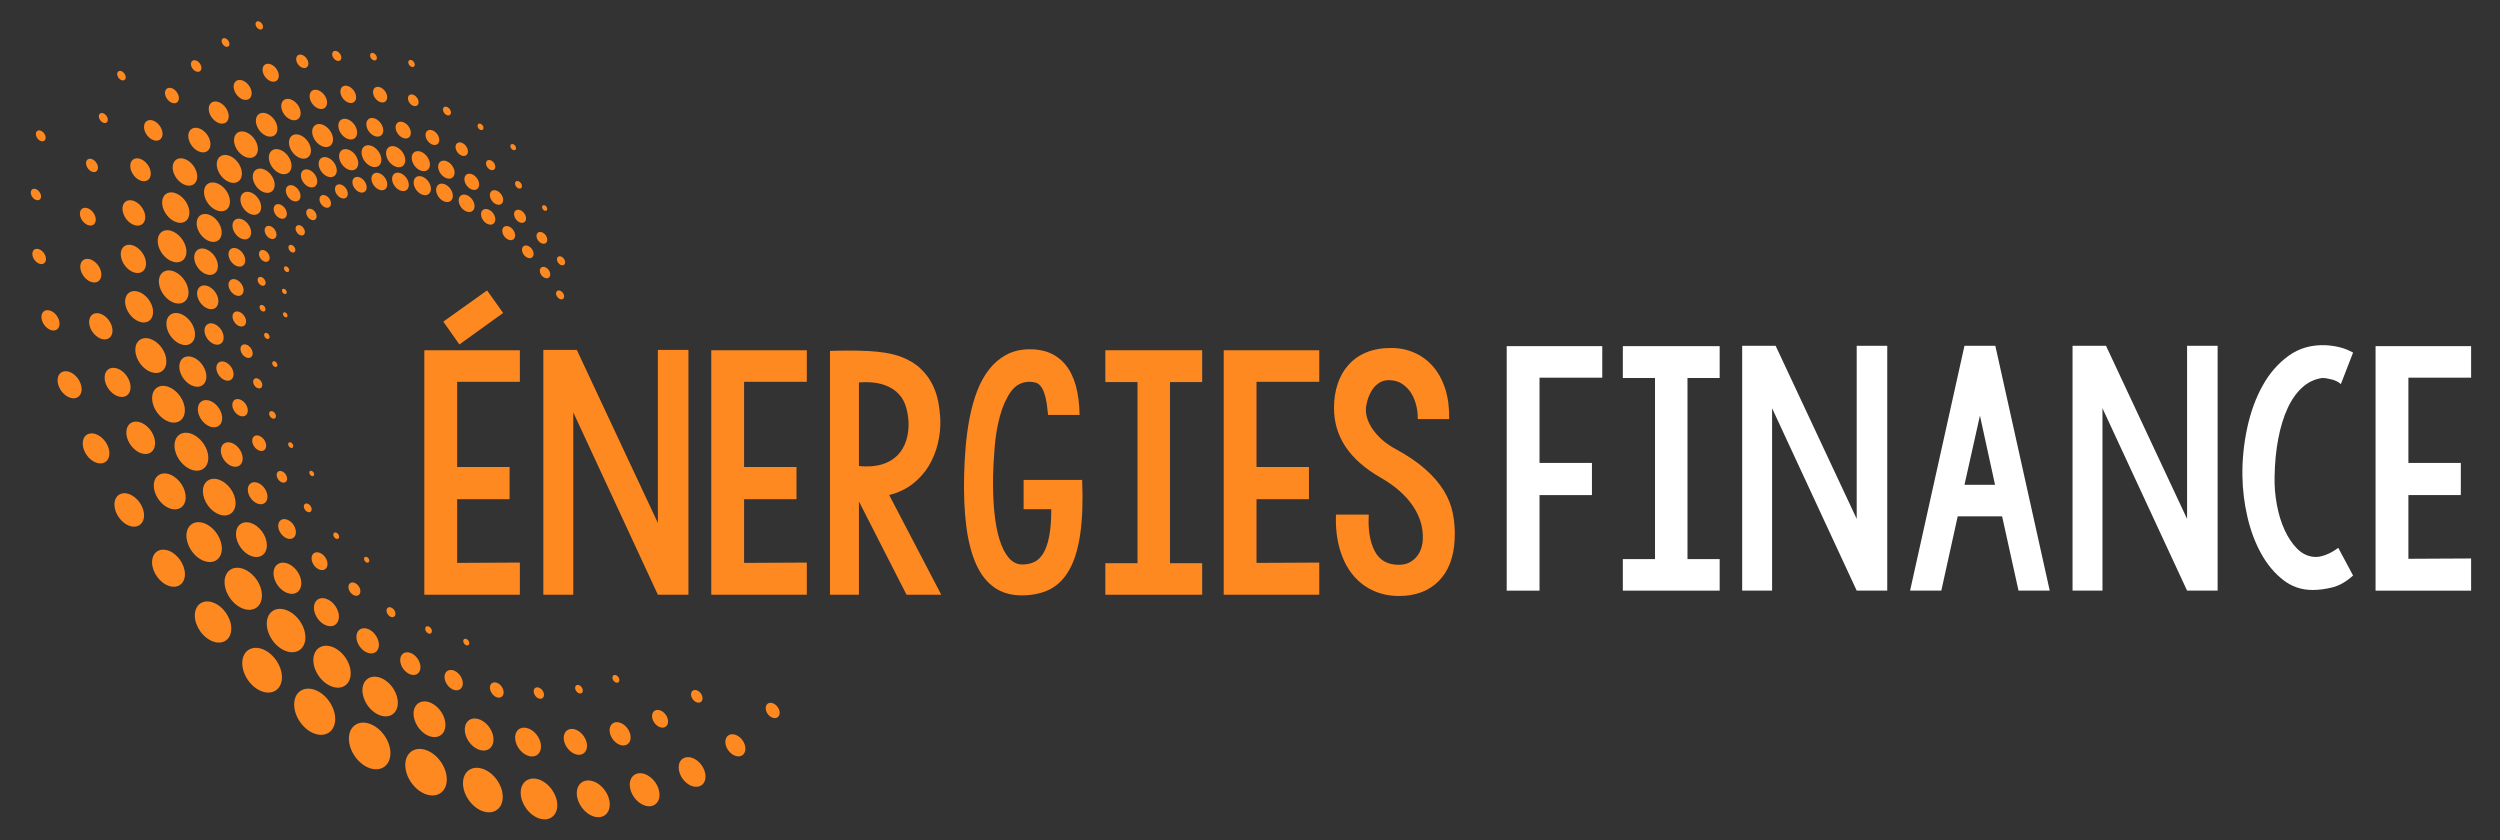 <?xml version="1.0" encoding="utf-8"?>
<!-- Generator: Adobe Illustrator 16.0.0, SVG Export Plug-In . SVG Version: 6.00 Build 0)  -->
<!DOCTYPE svg PUBLIC "-//W3C//DTD SVG 1.1 Tiny//EN" "http://www.w3.org/Graphics/SVG/1.1/DTD/svg11-tiny.dtd">
<svg version="1.1" baseProfile="tiny" id="Calque_1"
	 xmlns="http://www.w3.org/2000/svg" xmlns:xlink="http://www.w3.org/1999/xlink" x="0px" y="0px" width="238px" height="80px"
	 viewBox="0 0 238 80" xml:space="preserve">
<rect x="0" y="0" width="238" height="80" fill="#333333" stroke="none"/>
<path fill-rule="evenodd" fill="#FF8921" d="M29.616,69.693c1.061,0.574,2.074,0.178,2.265-0.893c0.19-1.065-0.52-2.401-1.581-2.979
	c-1.064-0.574-2.079-0.177-2.266,0.894C27.846,67.785,28.555,69.119,29.616,69.693 M24.626,65.68
	c1.027,0.557,2.005,0.167,2.186-0.867c0.18-1.034-0.506-2.323-1.536-2.885c-1.031-0.557-2.009-0.169-2.186,0.867
	C22.913,63.83,23.599,65.122,24.626,65.68z M19.991,60.938c0.945,0.514,1.841,0.158,2.002-0.792
	c0.164-0.953-0.473-2.142-1.419-2.654c-0.944-0.514-1.842-0.156-2.002,0.797C18.411,59.24,19.046,60.426,19.991,60.938z
	 M15.781,55.646c0.853,0.464,1.658,0.144,1.803-0.713c0.143-0.859-0.431-1.93-1.283-2.395c-0.853-0.46-1.659-0.141-1.802,0.723
	C14.357,54.117,14.929,55.187,15.781,55.646z M12.074,49.948c0.768,0.417,1.493,0.126,1.622-0.647
	c0.127-0.769-0.392-1.737-1.161-2.154c-0.77-0.417-1.495-0.129-1.622,0.647C10.788,48.568,11.308,49.531,12.074,49.948z
	 M8.939,43.947c0.693,0.378,1.344,0.117,1.458-0.58c0.117-0.694-0.354-1.563-1.048-1.938c-0.692-0.377-1.345-0.118-1.458,0.578
	C7.777,42.704,8.248,43.572,8.939,43.947z M6.446,37.765c0.623,0.337,1.211,0.104,1.313-0.523c0.102-0.627-0.325-1.41-0.95-1.75
	c-0.625-0.338-1.214-0.105-1.313,0.522C5.396,36.642,5.821,37.425,6.446,37.765z M4.673,31.347c0.466,0.255,0.908,0.08,0.985-0.392
	c0.076-0.47-0.246-1.059-0.716-1.313c-0.472-0.256-0.913-0.081-0.987,0.39C3.882,30.504,4.202,31.092,4.673,31.347z M3.625,25.054
	c0.353,0.192,0.688,0.06,0.743-0.292c0.055-0.353-0.186-0.795-0.54-0.986c-0.354-0.193-0.684-0.06-0.74,0.291
	C3.03,24.422,3.275,24.863,3.625,25.054z M3.344,18.997c0.268,0.144,0.516,0.046,0.558-0.219c0.042-0.264-0.142-0.596-0.407-0.741
	c-0.265-0.144-0.515-0.045-0.556,0.22C2.898,18.521,3.08,18.853,3.344,18.997z M3.81,13.391c0.252,0.138,0.492,0.043,0.53-0.208
	c0.04-0.253-0.134-0.568-0.388-0.705C3.7,12.339,3.46,12.435,3.421,12.684C3.385,12.937,3.557,13.253,3.81,13.391z M40.201,75.461
	c-1.073-0.584-1.781-1.928-1.587-3.006c0.199-1.074,1.227-1.474,2.302-0.89c1.075,0.585,1.783,1.929,1.586,3.003
	C42.304,75.644,41.274,76.043,40.201,75.461z M45.62,77.076c-1.024-0.561-1.704-1.846-1.512-2.874c0.19-1.03,1.179-1.411,2.209-0.85
	c1.03,0.559,1.706,1.845,1.51,2.872C47.639,77.254,46.645,77.634,45.62,77.076z M50.987,77.766
	c-0.943-0.512-1.564-1.691-1.388-2.634c0.181-0.943,1.091-1.291,2.037-0.779c0.945,0.516,1.566,1.696,1.388,2.638
	C52.844,77.932,51.931,78.279,50.987,77.766z M56.184,77.582c-0.854-0.463-1.411-1.524-1.247-2.372
	c0.161-0.847,0.984-1.16,1.838-0.697c0.853,0.464,1.411,1.524,1.246,2.376C57.856,77.732,57.033,78.046,56.184,77.582z M61.1,76.563
	c-0.768-0.417-1.271-1.372-1.122-2.137c0.149-0.758,0.892-1.041,1.66-0.621c0.77,0.419,1.272,1.372,1.122,2.132
	C62.609,76.701,61.865,76.979,61.1,76.563z M65.644,74.732c-0.693-0.377-1.144-1.236-1.011-1.921c0.136-0.684,0.808-0.933,1.5-0.559
	c0.694,0.377,1.146,1.236,1.009,1.922C67.008,74.857,66.333,75.107,65.644,74.732z M73.623,68.349
	c0.363,0.086,0.63-0.163,0.597-0.558c-0.036-0.392-0.358-0.78-0.725-0.867c-0.365-0.088-0.632,0.164-0.597,0.559
	C72.931,67.873,73.255,68.263,73.623,68.349z M69.961,71.939c0.529,0.206,0.977-0.07,1.001-0.616
	c0.027-0.548-0.381-1.155-0.908-1.358c-0.527-0.205-0.975,0.072-1,0.618C69.027,71.129,69.435,71.736,69.961,71.939z M40.11,16.791
	c-0.45-0.115-0.777,0.191-0.727,0.68c0.049,0.487,0.455,0.975,0.908,1.089c0.45,0.112,0.777-0.194,0.73-0.682
	C40.972,17.389,40.563,16.902,40.11,16.791z M42.229,17.505c-0.438-0.111-0.752,0.185-0.707,0.658
	c0.048,0.472,0.44,0.943,0.877,1.051c0.44,0.109,0.757-0.185,0.707-0.658C43.062,18.084,42.668,17.613,42.229,17.505z
	 M44.342,18.544c-0.415-0.104-0.716,0.173-0.672,0.622c0.047,0.448,0.417,0.895,0.832,0.998c0.417,0.102,0.715-0.174,0.672-0.622
	C45.128,19.093,44.756,18.645,44.342,18.544z M46.403,19.913c-0.373-0.093-0.645,0.157-0.604,0.56
	c0.039,0.401,0.374,0.804,0.748,0.896c0.372,0.093,0.643-0.157,0.603-0.559C47.114,20.407,46.777,20.004,46.403,19.913z
	 M48.365,21.536c-0.335-0.083-0.582,0.142-0.546,0.503c0.036,0.363,0.339,0.723,0.675,0.809c0.336,0.083,0.578-0.143,0.545-0.503
	C49.003,21.982,48.703,21.62,48.365,21.536z M50.19,23.383c-0.306-0.076-0.526,0.126-0.492,0.455
	c0.031,0.325,0.301,0.649,0.603,0.725c0.303,0.077,0.522-0.127,0.494-0.455C50.762,23.786,50.491,23.459,50.19,23.383z
	 M51.837,25.417c-0.272-0.066-0.471,0.115-0.443,0.407c0.029,0.292,0.27,0.586,0.544,0.655c0.274,0.065,0.471-0.114,0.443-0.408
	C52.354,25.778,52.11,25.485,51.837,25.417z M53.281,27.663c-0.209-0.052-0.363,0.089-0.341,0.317
	c0.019,0.228,0.209,0.453,0.422,0.508c0.211,0.053,0.364-0.09,0.342-0.317C53.685,27.943,53.494,27.717,53.281,27.663z
	 M38.036,16.458c0.437,0.11,0.831,0.582,0.878,1.054c0.05,0.473-0.267,0.767-0.703,0.659c-0.44-0.11-0.833-0.582-0.88-1.054
	C37.281,16.642,37.597,16.348,38.036,16.458z M36.033,16.469c0.415,0.103,0.787,0.552,0.833,0.999
	c0.045,0.449-0.254,0.728-0.668,0.624c-0.415-0.104-0.786-0.549-0.833-0.998C35.32,16.646,35.619,16.366,36.033,16.469z
	 M34.154,16.857c0.373,0.092,0.707,0.494,0.749,0.899c0.042,0.402-0.228,0.655-0.601,0.562c-0.374-0.094-0.707-0.495-0.749-0.899
	C33.512,17.016,33.779,16.765,34.154,16.857z M32.432,17.564c0.333,0.084,0.635,0.446,0.675,0.809
	c0.036,0.363-0.206,0.592-0.539,0.506c-0.336-0.083-0.639-0.443-0.675-0.808C31.856,17.709,32.096,17.482,32.432,17.564z
	 M30.902,18.581c0.301,0.074,0.572,0.399,0.605,0.726c0.036,0.329-0.184,0.532-0.484,0.458c-0.299-0.076-0.571-0.401-0.605-0.727
	C30.383,18.71,30.602,18.504,30.902,18.581z M29.594,19.882c0.269,0.065,0.514,0.359,0.544,0.652
	c0.033,0.295-0.166,0.479-0.436,0.412c-0.268-0.068-0.514-0.36-0.544-0.655C29.129,19.998,29.322,19.813,29.594,19.882z
	 M28.535,21.443c0.243,0.062,0.461,0.327,0.487,0.59c0.03,0.265-0.146,0.432-0.388,0.371c-0.243-0.06-0.464-0.322-0.492-0.587
	C28.116,21.55,28.289,21.384,28.535,21.443z M27.75,23.315c0.183,0.045,0.35,0.242,0.368,0.441c0.022,0.199-0.109,0.322-0.293,0.278
	c-0.183-0.045-0.346-0.243-0.366-0.441C27.438,23.395,27.57,23.271,27.75,23.315z M27.253,25.357
	c0.135,0.036,0.258,0.184,0.275,0.332c0.015,0.149-0.083,0.241-0.22,0.209c-0.139-0.036-0.26-0.182-0.275-0.331
	C27.017,25.417,27.115,25.323,27.253,25.357z M26.952,27.494c-0.109,0.028-0.143,0.162-0.079,0.3
	c0.064,0.137,0.206,0.226,0.315,0.199c0.11-0.028,0.143-0.165,0.08-0.3C27.203,27.554,27.062,27.465,26.952,27.494z M27.048,29.734
	c-0.106,0.025-0.14,0.154-0.08,0.285c0.063,0.13,0.196,0.216,0.299,0.188c0.105-0.028,0.135-0.154,0.075-0.286
	C27.281,29.79,27.147,29.708,27.048,29.734z M35.002,13.826c-0.481,0.032-0.712,0.522-0.51,1.097
	c0.197,0.576,0.748,1.016,1.231,0.986c0.483-0.031,0.712-0.522,0.514-1.097C36.039,14.235,35.484,13.795,35.002,13.826z
	 M37.319,13.909c-0.466,0.029-0.691,0.504-0.499,1.063c0.193,0.554,0.728,0.983,1.196,0.953c0.467-0.03,0.689-0.505,0.499-1.062
	C38.322,14.307,37.787,13.88,37.319,13.909z M39.733,14.388c-0.445,0.028-0.655,0.478-0.473,1.005
	c0.181,0.527,0.686,0.933,1.132,0.902c0.443-0.025,0.657-0.477,0.474-1.002C40.683,14.765,40.177,14.361,39.733,14.388z
	 M42.2,15.291c-0.401,0.024-0.593,0.428-0.429,0.902c0.163,0.474,0.619,0.837,1.02,0.814c0.397-0.026,0.592-0.43,0.427-0.904
	C43.056,15.628,42.598,15.266,42.2,15.291z M44.647,16.537c-0.358,0.022-0.531,0.387-0.385,0.813
	c0.147,0.426,0.558,0.754,0.916,0.731c0.361-0.022,0.533-0.386,0.386-0.813C45.42,16.843,45.006,16.514,44.647,16.537z
	 M47.029,18.107c-0.323,0.019-0.479,0.347-0.348,0.73c0.133,0.383,0.501,0.677,0.825,0.657c0.322-0.019,0.48-0.345,0.35-0.73
	C47.722,18.382,47.352,18.087,47.029,18.107z M49.295,19.966c-0.292,0.019-0.433,0.312-0.315,0.656
	c0.119,0.347,0.45,0.611,0.744,0.592c0.29-0.017,0.431-0.31,0.314-0.656C49.918,20.213,49.586,19.948,49.295,19.966z M51.398,22.083
	c-0.263,0.015-0.392,0.279-0.286,0.591c0.108,0.309,0.407,0.548,0.669,0.531c0.262-0.015,0.388-0.279,0.284-0.589
	C51.959,22.305,51.66,22.065,51.398,22.083z M32.845,14.195c0.468-0.031,1.001,0.397,1.192,0.954
	c0.193,0.556-0.029,1.031-0.496,1.061c-0.465,0.03-1.001-0.397-1.192-0.953C32.157,14.7,32.378,14.224,32.845,14.195z
	 M30.866,14.954c0.441-0.03,0.948,0.376,1.13,0.903c0.183,0.528-0.026,0.979-0.47,1.006c-0.441,0.03-0.947-0.375-1.127-0.902
	C30.216,15.435,30.424,14.983,30.866,14.954z M29.127,16.124c0.397-0.026,0.851,0.338,1.016,0.813
	c0.165,0.476-0.023,0.88-0.422,0.907c-0.397,0.026-0.852-0.337-1.015-0.813C28.541,16.557,28.73,16.151,29.127,16.124z
	 M27.641,17.627c0.357-0.024,0.766,0.305,0.915,0.732c0.147,0.428-0.022,0.792-0.379,0.816c-0.356,0.024-0.765-0.302-0.912-0.731
	C27.115,18.019,27.284,17.651,27.641,17.627z M26.44,19.433c0.318-0.022,0.686,0.274,0.821,0.656c0.13,0.386-0.02,0.715-0.343,0.736
	c-0.318,0.022-0.688-0.273-0.818-0.657C25.967,19.782,26.118,19.455,26.44,19.433z M25.539,21.502
	c0.291-0.019,0.618,0.245,0.739,0.59c0.121,0.346-0.017,0.642-0.305,0.663c-0.288,0.02-0.62-0.246-0.736-0.59
	C25.116,21.817,25.254,21.521,25.539,21.502z M24.968,23.799c0.258-0.018,0.556,0.219,0.664,0.53
	c0.109,0.311-0.015,0.578-0.275,0.597c-0.258,0.019-0.554-0.22-0.664-0.531C24.587,24.084,24.709,23.815,24.968,23.799z
	 M24.761,26.362c0.195-0.016,0.418,0.164,0.497,0.396c0.081,0.233-0.012,0.434-0.206,0.448c-0.193,0.013-0.416-0.166-0.499-0.399
	C24.474,26.574,24.568,26.375,24.761,26.362z M24.886,29.027c0.146-0.012,0.312,0.123,0.372,0.296
	c0.06,0.177-0.01,0.326-0.156,0.336c-0.143,0.01-0.311-0.122-0.371-0.298C24.67,29.188,24.74,29.037,24.886,29.027z M53.277,25.161
	c0.203,0.148,0.427,0.121,0.501-0.065c0.075-0.187-0.032-0.456-0.233-0.603c-0.204-0.149-0.428-0.12-0.502,0.065
	C52.969,24.742,53.074,25.012,53.277,25.161z M26.045,34.854c0.122,0.111,0.272,0.115,0.338,0.013
	c0.063-0.108,0.015-0.284-0.108-0.394c-0.121-0.113-0.271-0.117-0.334-0.012C25.875,34.566,25.923,34.742,26.045,34.854z
	 M25.282,32.182c0.127,0.118,0.287,0.124,0.354,0.012c0.068-0.11,0.018-0.296-0.112-0.415c-0.128-0.117-0.287-0.123-0.353-0.014
	C25.103,31.878,25.154,32.063,25.282,32.182z M25.828,14.374c-0.374,0.351-0.293,1.091,0.173,1.653
	c0.467,0.56,1.146,0.729,1.519,0.376c0.371-0.35,0.294-1.089-0.174-1.649C26.878,14.193,26.198,14.024,25.828,14.374z
	 M27.737,12.965c-0.362,0.338-0.287,1.056,0.166,1.6c0.452,0.541,1.111,0.705,1.472,0.366c0.36-0.339,0.287-1.055-0.167-1.598
	C28.754,12.791,28.094,12.626,27.737,12.965z M29.933,11.973c-0.342,0.322-0.27,1,0.158,1.512c0.429,0.515,1.055,0.671,1.397,0.351
	c0.343-0.324,0.272-1-0.158-1.515C30.902,11.808,30.274,11.651,29.933,11.973z M32.404,11.454c-0.308,0.289-0.245,0.898,0.14,1.362
	c0.388,0.462,0.951,0.604,1.259,0.315c0.31-0.29,0.248-0.899-0.141-1.363C33.276,11.306,32.713,11.165,32.404,11.454z
	 M35.051,11.364c-0.278,0.26-0.222,0.809,0.125,1.225c0.347,0.417,0.855,0.543,1.133,0.284c0.281-0.26,0.225-0.808-0.125-1.225
	C35.836,11.232,35.33,11.104,35.051,11.364z M37.819,11.706c-0.25,0.234-0.2,0.729,0.111,1.101c0.314,0.376,0.771,0.492,1.021,0.258
	c0.252-0.234,0.202-0.727-0.11-1.102C38.527,11.588,38.069,11.474,37.819,11.706z M40.654,12.472c-0.226,0.21-0.182,0.654,0.1,0.991
	c0.28,0.339,0.693,0.441,0.92,0.233c0.227-0.21,0.181-0.655-0.101-0.992C41.293,12.367,40.882,12.263,40.654,12.472z M43.498,13.652
	c-0.203,0.189-0.164,0.587,0.089,0.891c0.255,0.304,0.625,0.397,0.83,0.208c0.203-0.189,0.165-0.588-0.088-0.891
	C44.076,13.557,43.704,13.464,43.498,13.652z M46.364,15.303c-0.15,0.142-0.12,0.439,0.068,0.669
	c0.19,0.227,0.465,0.297,0.622,0.154c0.153-0.141,0.124-0.44-0.067-0.668C46.797,15.233,46.521,15.162,46.364,15.303z
	 M49.102,17.286c-0.114,0.106-0.091,0.329,0.05,0.501c0.141,0.17,0.35,0.224,0.466,0.117c0.117-0.106,0.095-0.33-0.049-0.501
	C49.427,17.231,49.218,17.181,49.102,17.286z M51.66,19.57c-0.084,0.079-0.072,0.247,0.037,0.375
	c0.105,0.128,0.262,0.167,0.348,0.088c0.086-0.08,0.071-0.248-0.036-0.375C51.904,19.531,51.746,19.491,51.66,19.57z M24.287,16.222
	c0.358-0.34,1.017-0.175,1.47,0.367c0.452,0.544,0.524,1.259,0.164,1.599c-0.36,0.34-1.015,0.175-1.466-0.366
	C24.004,17.28,23.929,16.563,24.287,16.222z M23.103,18.426c0.339-0.323,0.962-0.168,1.388,0.346
	c0.426,0.515,0.499,1.193,0.157,1.514c-0.339,0.323-0.96,0.168-1.388-0.344C22.832,19.427,22.763,18.749,23.103,18.426z
	 M22.324,20.968c0.305-0.292,0.866-0.153,1.249,0.309c0.385,0.464,0.447,1.074,0.144,1.364c-0.307,0.29-0.865,0.151-1.249-0.311
	C22.083,21.868,22.02,21.258,22.324,20.968z M21.924,23.742c0.277-0.261,0.778-0.136,1.122,0.278
	c0.347,0.417,0.403,0.964,0.129,1.227c-0.276,0.261-0.777,0.138-1.123-0.278C21.708,24.552,21.651,24.004,21.924,23.742z
	 M21.91,26.692c0.247-0.237,0.699-0.124,1.008,0.25c0.312,0.372,0.361,0.867,0.113,1.103c-0.246,0.235-0.696,0.125-1.007-0.25
	C21.713,27.422,21.662,26.928,21.91,26.692z M22.276,29.759c0.221-0.211,0.628-0.112,0.906,0.224
	c0.281,0.337,0.325,0.779,0.102,0.991c-0.222,0.212-0.628,0.112-0.905-0.223C22.101,30.415,22.055,29.969,22.276,29.759z
	 M23.021,32.883c0.2-0.191,0.564-0.1,0.814,0.202c0.25,0.301,0.293,0.7,0.091,0.893c-0.198,0.19-0.564,0.1-0.814-0.203
	C22.862,33.473,22.821,33.074,23.021,32.883z M24.197,36.083c0.149-0.143,0.424-0.075,0.611,0.152
	c0.186,0.226,0.218,0.525,0.066,0.669c-0.149,0.143-0.422,0.076-0.611-0.151C24.078,36.527,24.048,36.228,24.197,36.083z
	 M25.692,39.191c0.114-0.108,0.316-0.059,0.457,0.114c0.14,0.166,0.162,0.391,0.048,0.499c-0.111,0.109-0.316,0.056-0.457-0.111
	C25.601,39.521,25.579,39.296,25.692,39.191z M27.486,42.146c0.083-0.085,0.236-0.046,0.341,0.083
	c0.106,0.127,0.12,0.294,0.036,0.376c-0.083,0.081-0.237,0.043-0.341-0.085C27.417,42.392,27.4,42.226,27.486,42.146z
	 M29.497,44.856c-0.078,0.074-0.064,0.238,0.036,0.356c0.099,0.121,0.245,0.156,0.325,0.082c0.081-0.078,0.064-0.235-0.036-0.356
	C29.725,44.817,29.579,44.78,29.497,44.856z M19.478,17.913c-0.206,0.608,0.155,1.47,0.805,1.926
	c0.653,0.457,1.347,0.336,1.553-0.271c0.207-0.607-0.153-1.47-0.806-1.926C20.377,17.186,19.683,17.306,19.478,17.913z
	 M20.688,15.278c-0.199,0.586,0.149,1.424,0.78,1.866c0.631,0.443,1.306,0.324,1.506-0.262c0.2-0.587-0.149-1.423-0.781-1.865
	C21.563,14.574,20.888,14.691,20.688,15.278z M22.331,13.009c-0.19,0.558,0.14,1.348,0.739,1.769
	c0.598,0.419,1.237,0.309,1.429-0.246c0.19-0.556-0.142-1.347-0.742-1.769C23.16,12.345,22.519,12.455,22.331,13.009z M24.406,11.19
	c-0.17,0.5,0.128,1.213,0.667,1.59c0.538,0.379,1.117,0.281,1.289-0.219c0.171-0.5-0.128-1.212-0.668-1.59
	C25.154,10.592,24.579,10.691,24.406,11.19z M26.817,9.815c-0.156,0.447,0.113,1.089,0.599,1.431
	c0.488,0.339,1.006,0.251,1.161-0.197c0.156-0.451-0.112-1.092-0.599-1.431C27.492,9.274,26.97,9.363,26.817,9.815z M29.513,8.904
	c-0.141,0.405,0.101,0.98,0.538,1.288c0.44,0.306,0.907,0.228,1.048-0.177c0.14-0.403-0.103-0.979-0.542-1.286
	C30.122,8.421,29.652,8.499,29.513,8.904z M32.439,8.482c-0.127,0.365,0.091,0.883,0.484,1.159c0.397,0.277,0.818,0.206,0.944-0.156
	c0.128-0.364-0.092-0.884-0.486-1.162C32.988,8.048,32.565,8.118,32.439,8.482z M35.543,8.561c-0.115,0.327,0.079,0.794,0.436,1.043
	c0.354,0.248,0.736,0.186,0.85-0.141c0.115-0.326-0.079-0.792-0.436-1.042C36.039,8.17,35.657,8.233,35.543,8.561z M38.859,9.206
	c-0.087,0.247,0.06,0.596,0.323,0.783c0.27,0.187,0.553,0.139,0.641-0.104c0.087-0.247-0.057-0.595-0.326-0.783
	C39.23,8.914,38.945,8.962,38.859,9.206z M42.188,10.318c-0.062,0.184,0.046,0.447,0.244,0.585c0.203,0.141,0.416,0.106,0.483-0.078
	c0.064-0.184-0.047-0.446-0.247-0.584C42.468,10.102,42.254,10.135,42.188,10.318z M45.475,11.884
	c-0.048,0.138,0.034,0.335,0.182,0.439c0.151,0.106,0.313,0.078,0.362-0.059c0.046-0.138-0.034-0.333-0.184-0.439
	C45.687,11.719,45.526,11.749,45.475,11.884z M18.775,20.9c0.2-0.59,0.871-0.706,1.5-0.265c0.63,0.443,0.976,1.279,0.777,1.864
	c-0.2,0.588-0.873,0.706-1.498,0.265C18.922,22.321,18.577,21.487,18.775,20.9z M18.539,24.157c0.19-0.556,0.826-0.669,1.419-0.25
	c0.597,0.417,0.926,1.209,0.736,1.765c-0.19,0.556-0.826,0.667-1.419,0.25C18.681,25.503,18.35,24.714,18.539,24.157z
	 M18.809,27.623c0.169-0.5,0.739-0.603,1.276-0.225c0.534,0.376,0.829,1.087,0.657,1.586c-0.169,0.5-0.74,0.603-1.274,0.226
	C18.934,28.835,18.637,28.124,18.809,27.623z M19.511,31.186c0.153-0.452,0.666-0.542,1.147-0.204
	c0.48,0.338,0.744,0.978,0.591,1.427c-0.153,0.449-0.667,0.542-1.147,0.204C19.623,32.275,19.358,31.636,19.511,31.186z
	 M20.632,34.776c0.139-0.406,0.602-0.489,1.032-0.185c0.432,0.304,0.67,0.878,0.532,1.283c-0.139,0.407-0.6,0.489-1.032,0.185
	C20.733,35.755,20.497,35.181,20.632,34.776z M22.151,38.318c0.126-0.364,0.542-0.438,0.928-0.166
	c0.389,0.271,0.603,0.789,0.478,1.155c-0.127,0.364-0.542,0.439-0.931,0.167C22.241,39.199,22.028,38.684,22.151,38.318z
	 M24.043,41.748c0.112-0.328,0.486-0.397,0.835-0.15c0.348,0.245,0.541,0.708,0.428,1.039c-0.114,0.328-0.489,0.394-0.836,0.15
	C24.124,42.54,23.929,42.075,24.043,41.748z M26.363,45.06c0.084-0.246,0.362-0.298,0.626-0.115c0.261,0.186,0.402,0.533,0.319,0.78
	c-0.086,0.244-0.367,0.296-0.628,0.111C26.42,45.652,26.278,45.303,26.363,45.06z M28.942,48.099
	c0.063-0.186,0.274-0.225,0.469-0.086c0.197,0.14,0.303,0.4,0.239,0.583c-0.063,0.187-0.274,0.223-0.47,0.084
	C28.983,48.543,28.877,48.282,28.942,48.099z M31.743,50.809c0.048-0.138,0.204-0.166,0.353-0.061
	c0.146,0.104,0.225,0.297,0.178,0.436c-0.047,0.137-0.206,0.168-0.353,0.062C31.774,51.146,31.696,50.948,31.743,50.809z
	 M48.6,13.826c-0.047,0.131,0.032,0.318,0.174,0.417c0.141,0.101,0.294,0.075,0.342-0.055c0.047-0.131-0.03-0.318-0.172-0.418
	C48.798,13.67,48.646,13.696,48.6,13.826z M34.667,53.119c-0.043,0.123,0.028,0.302,0.161,0.393
	c0.132,0.094,0.274,0.068,0.319-0.057c0.042-0.124-0.029-0.299-0.163-0.394C34.854,52.97,34.709,52.994,34.667,53.119z
	 M15.133,26.973c0.091,0.849,0.79,1.694,1.562,1.886c0.775,0.19,1.333-0.344,1.243-1.192c-0.09-0.851-0.788-1.695-1.565-1.886
	C15.6,25.587,15.043,26.122,15.133,26.973z M15.022,23.107c0.084,0.824,0.762,1.641,1.515,1.827c0.75,0.187,1.288-0.331,1.202-1.152
	c-0.089-0.824-0.767-1.642-1.518-1.828C15.471,21.767,14.934,22.283,15.022,23.107z M15.443,19.443
	c0.083,0.779,0.728,1.556,1.438,1.733c0.71,0.177,1.223-0.312,1.142-1.091c-0.084-0.78-0.729-1.555-1.441-1.734
	C15.868,18.175,15.358,18.663,15.443,19.443z M16.442,16.082c0.075,0.703,0.658,1.402,1.3,1.561c0.644,0.16,1.102-0.278,1.027-0.979
	c-0.074-0.703-0.655-1.402-1.297-1.563C16.829,14.939,16.367,15.38,16.442,16.082z M17.931,13.073
	c0.067,0.63,0.593,1.26,1.169,1.406c0.58,0.145,0.994-0.25,0.928-0.882c-0.067-0.633-0.592-1.261-1.171-1.405
	C18.278,12.046,17.864,12.441,17.931,13.073z M19.876,10.477c0.062,0.569,0.535,1.138,1.057,1.268
	c0.521,0.131,0.896-0.225,0.835-0.792c-0.06-0.568-0.533-1.136-1.055-1.267C20.191,9.554,19.816,9.909,19.876,10.477z M22.248,8.347
	c0.055,0.513,0.48,1.024,0.949,1.141c0.473,0.118,0.81-0.2,0.756-0.712C23.898,8.264,23.472,7.753,23,7.634
	C22.531,7.516,22.19,7.836,22.248,8.347z M25.001,6.732c0.045,0.459,0.431,0.92,0.855,1.027c0.425,0.105,0.729-0.181,0.683-0.641
	c-0.049-0.461-0.433-0.922-0.86-1.028C25.257,5.983,24.951,6.271,25.001,6.732z M28.2,5.693c0.033,0.344,0.322,0.689,0.642,0.77
	c0.319,0.079,0.547-0.135,0.513-0.482c-0.036-0.343-0.328-0.689-0.644-0.769C28.392,5.132,28.162,5.347,28.2,5.693z M31.626,5.213
	c0.028,0.259,0.242,0.518,0.483,0.578c0.239,0.061,0.411-0.098,0.383-0.358c-0.025-0.259-0.242-0.518-0.48-0.578
	C31.774,4.794,31.6,4.955,31.626,5.213z M35.231,5.314c0.019,0.193,0.18,0.388,0.362,0.433c0.179,0.046,0.308-0.074,0.288-0.268
	c-0.02-0.195-0.181-0.388-0.362-0.434C35.339,4.999,35.209,5.12,35.231,5.314z M38.867,5.963c0.021,0.184,0.174,0.367,0.346,0.413
	c0.171,0.041,0.293-0.072,0.275-0.255c-0.019-0.185-0.172-0.369-0.344-0.413C38.975,5.665,38.848,5.779,38.867,5.963z
	 M15.848,30.988c-0.086-0.823,0.45-1.338,1.2-1.154c0.75,0.187,1.426,1.002,1.509,1.826c0.084,0.821-0.454,1.337-1.201,1.153
	C16.606,32.625,15.932,31.809,15.848,30.988z M17.076,35.056c-0.078-0.776,0.43-1.266,1.139-1.092
	c0.708,0.176,1.347,0.95,1.426,1.727c0.081,0.778-0.432,1.267-1.139,1.092C17.795,36.608,17.156,35.834,17.076,35.056z
	 M18.841,39.099c-0.072-0.7,0.386-1.142,1.025-0.982c0.634,0.159,1.21,0.852,1.28,1.551c0.069,0.7-0.388,1.139-1.024,0.983
	C19.486,40.493,18.913,39.799,18.841,39.099z M21.027,43.015c-0.062-0.63,0.35-1.024,0.922-0.883c0.574,0.14,1.089,0.766,1.15,1.391
	c0.064,0.634-0.352,1.027-0.922,0.886C21.605,44.27,21.091,43.645,21.027,43.015z M23.596,46.726
	c-0.058-0.57,0.315-0.923,0.829-0.798c0.517,0.128,0.979,0.688,1.033,1.255c0.056,0.566-0.318,0.922-0.833,0.795
	C24.111,47.85,23.651,47.288,23.596,46.726z M26.491,50.154c-0.048-0.509,0.287-0.831,0.751-0.714
	c0.461,0.113,0.877,0.619,0.924,1.127c0.048,0.509-0.286,0.828-0.75,0.717C26.955,51.168,26.54,50.665,26.491,50.154z M29.666,53.24
	c-0.044-0.459,0.258-0.746,0.677-0.642c0.418,0.102,0.788,0.555,0.831,1.013c0.044,0.458-0.258,0.745-0.674,0.642
	C30.082,54.152,29.709,53.697,29.666,53.24z M33.173,55.944c-0.032-0.342,0.198-0.56,0.51-0.481c0.313,0.076,0.59,0.417,0.623,0.762
	c0.029,0.342-0.197,0.555-0.508,0.477C33.485,56.628,33.207,56.288,33.173,55.944z M36.797,58.177
	c-0.022-0.256,0.147-0.419,0.382-0.36c0.234,0.058,0.443,0.311,0.465,0.568c0.025,0.259-0.146,0.419-0.38,0.361
	C37.031,58.688,36.821,58.433,36.797,58.177z M40.48,59.893c-0.017-0.191,0.113-0.311,0.288-0.269
	c0.175,0.04,0.331,0.233,0.35,0.427c0.016,0.194-0.112,0.314-0.29,0.271C40.654,60.275,40.498,60.085,40.48,59.893z M44.104,61.059
	c0.015,0.172,0.156,0.346,0.313,0.384c0.16,0.038,0.274-0.066,0.26-0.244c-0.014-0.174-0.157-0.345-0.315-0.383
	C44.204,60.775,44.089,60.884,44.104,61.059z M16.919,43.533c0.523,0.953,1.525,1.489,2.245,1.197
	c0.719-0.292,0.883-1.299,0.36-2.252c-0.522-0.955-1.527-1.491-2.249-1.203C16.558,41.567,16.398,42.581,16.919,43.533z
	 M14.78,38.991c0.506,0.925,1.481,1.447,2.176,1.167c0.697-0.283,0.851-1.261,0.344-2.186c-0.505-0.924-1.483-1.444-2.18-1.164
	C14.423,37.091,14.273,38.069,14.78,38.991z M13.166,34.333c0.483,0.876,1.407,1.37,2.066,1.104
	c0.661-0.267,0.805-1.194,0.324-2.071c-0.481-0.877-1.406-1.372-2.067-1.104C12.828,32.528,12.684,33.456,13.166,34.333z
	 M12.166,29.638c0.435,0.79,1.269,1.236,1.863,0.995c0.594-0.24,0.723-1.074,0.289-1.862c-0.436-0.791-1.27-1.236-1.863-0.997
	C11.859,28.015,11.73,28.849,12.166,29.638z M11.73,25.037c0.392,0.711,1.144,1.114,1.68,0.897c0.537-0.215,0.653-0.965,0.259-1.677
	c-0.393-0.712-1.145-1.115-1.68-0.899C11.451,23.573,11.335,24.325,11.73,25.037z M11.87,20.62c0.354,0.643,1.034,1.005,1.515,0.809
	c0.486-0.193,0.589-0.868,0.233-1.509c-0.352-0.642-1.033-1.004-1.516-0.81C11.619,19.303,11.516,19.979,11.87,20.62z
	 M12.591,16.476c0.316,0.578,0.93,0.907,1.365,0.73c0.435-0.173,0.529-0.781,0.21-1.358c-0.321-0.578-0.934-0.905-1.369-0.73
	C12.363,15.289,12.269,15.899,12.591,16.476z M13.879,12.694c0.29,0.518,0.843,0.815,1.235,0.658
	c0.392-0.155,0.478-0.704,0.189-1.223c-0.291-0.521-0.841-0.816-1.234-0.659C13.678,11.626,13.593,12.174,13.879,12.694z
	 M15.837,9.306c0.217,0.39,0.63,0.611,0.925,0.495c0.295-0.116,0.359-0.527,0.142-0.916c-0.216-0.392-0.631-0.614-0.928-0.496
	C15.681,8.505,15.618,8.917,15.837,9.306z M18.275,6.443c0.163,0.293,0.475,0.459,0.697,0.372c0.222-0.087,0.27-0.396,0.107-0.688
	c-0.165-0.292-0.474-0.458-0.698-0.372C18.16,5.843,18.111,6.151,18.275,6.443z M21.171,4.162c0.122,0.219,0.355,0.346,0.522,0.28
	c0.167-0.065,0.204-0.295,0.08-0.517c-0.121-0.218-0.355-0.344-0.525-0.278C21.085,3.711,21.046,3.941,21.171,4.162z M24.396,2.532
	c0.116,0.208,0.338,0.326,0.498,0.265c0.16-0.061,0.194-0.281,0.079-0.49c-0.117-0.208-0.342-0.328-0.5-0.266
	C24.313,2.104,24.279,2.322,24.396,2.532z M19.611,47.834c-0.503-0.92-0.348-1.897,0.35-2.179c0.697-0.28,1.669,0.238,2.173,1.16
	c0.504,0.923,0.344,1.897-0.354,2.182C21.083,49.277,20.113,48.761,19.611,47.834z M22.741,51.856
	c-0.475-0.872-0.322-1.797,0.336-2.063c0.661-0.268,1.58,0.225,2.054,1.099c0.474,0.873,0.323,1.799-0.338,2.064
	C24.135,53.223,23.212,52.73,22.741,51.856z M26.284,55.483c-0.425-0.786-0.286-1.617,0.309-1.854
	c0.594-0.239,1.421,0.202,1.847,0.985c0.426,0.786,0.286,1.612-0.309,1.854C27.536,56.707,26.71,56.267,26.284,55.483z
	 M30.104,58.668c-0.379-0.704-0.256-1.452,0.279-1.665c0.539-0.218,1.283,0.182,1.664,0.888c0.38,0.705,0.255,1.449-0.281,1.666
	C31.229,59.773,30.486,59.374,30.104,58.668z M34.126,61.354c-0.342-0.633-0.228-1.303,0.255-1.496
	c0.482-0.195,1.152,0.163,1.494,0.799c0.344,0.633,0.229,1.305-0.256,1.5C35.136,62.348,34.467,61.989,34.126,61.354z
	 M38.274,63.492c-0.305-0.573-0.203-1.176,0.233-1.347c0.436-0.176,1.039,0.147,1.347,0.718c0.306,0.57,0.201,1.173-0.233,1.348
	C39.185,64.384,38.583,64.061,38.274,63.492z M42.477,65.03c-0.277-0.51-0.18-1.056,0.213-1.211
	c0.394-0.155,0.934,0.134,1.211,0.646c0.276,0.515,0.183,1.056-0.215,1.212C43.295,65.832,42.754,65.544,42.477,65.03z
	 M46.758,65.896c-0.206-0.383-0.135-0.789,0.161-0.903c0.298-0.119,0.703,0.102,0.908,0.484c0.208,0.386,0.136,0.791-0.161,0.907
	C47.372,66.501,46.964,66.285,46.758,65.896z M50.896,66.139c-0.158-0.289-0.101-0.593,0.122-0.681
	c0.222-0.087,0.526,0.078,0.682,0.363c0.154,0.292,0.1,0.594-0.124,0.68C51.355,66.59,51.049,66.427,50.896,66.139z M54.815,65.729
	c-0.115-0.216-0.075-0.444,0.093-0.508c0.167-0.066,0.397,0.058,0.511,0.275c0.116,0.214,0.075,0.444-0.093,0.509
	C55.16,66.071,54.933,65.947,54.815,65.729z M58.362,64.733c0.104,0.194,0.31,0.306,0.461,0.247c0.154-0.059,0.19-0.264,0.088-0.459
	c-0.104-0.197-0.314-0.309-0.467-0.247C58.293,64.33,58.255,64.536,58.362,64.733z M26.428,61.501
	c0.911,0.797,2.011,0.786,2.458-0.025c0.447-0.813,0.069-2.118-0.845-2.922c-0.912-0.796-2.013-0.788-2.458,0.025
	C25.14,59.394,25.518,60.702,26.428,61.501z M22.379,57.479c0.884,0.775,1.949,0.767,2.377-0.021
	c0.431-0.789,0.064-2.056-0.821-2.83c-0.884-0.778-1.95-0.768-2.378,0.021C21.127,55.438,21.496,56.701,22.379,57.479z
	 M18.703,52.961c0.836,0.734,1.843,0.726,2.249-0.022c0.406-0.746,0.053-1.948-0.786-2.683c-0.838-0.734-1.848-0.725-2.252,0.023
	C17.51,51.026,17.863,52.226,18.703,52.961z M15.504,48.002c0.755,0.661,1.66,0.652,2.026-0.02c0.361-0.674,0.042-1.758-0.714-2.42
	c-0.756-0.663-1.666-0.654-2.028,0.021C14.429,46.255,14.747,47.338,15.504,48.002z M12.805,42.776c0.683,0.6,1.5,0.588,1.828-0.017
	c0.324-0.606,0.035-1.581-0.647-2.178c-0.682-0.597-1.5-0.592-1.828,0.017C11.836,41.204,12.122,42.179,12.805,42.776z
	 M10.664,37.391c0.615,0.539,1.352,0.534,1.645-0.014c0.295-0.547,0.031-1.425-0.584-1.962c-0.616-0.539-1.354-0.532-1.646,0.013
	C9.784,35.975,10.05,36.855,10.664,37.391z M9.123,31.955c0.555,0.483,1.217,0.479,1.481-0.014c0.264-0.491,0.026-1.282-0.53-1.769
	c-0.557-0.484-1.221-0.478-1.483,0.012C8.327,30.677,8.564,31.469,9.123,31.955z M8.217,26.568c0.503,0.438,1.1,0.434,1.335-0.008
	c0.239-0.443,0.024-1.156-0.479-1.593c-0.5-0.439-1.1-0.435-1.336,0.01C7.5,25.417,7.715,26.132,8.217,26.568z M8.04,21.227
	c0.38,0.329,0.827,0.327,1.005-0.006c0.18-0.333,0.017-0.867-0.361-1.195c-0.378-0.329-0.828-0.326-1.005,0.005
	C7.5,20.361,7.663,20.9,8.04,21.227z M8.517,16.197c0.284,0.247,0.621,0.247,0.756-0.005C9.406,15.944,9.284,15.543,9,15.297
	c-0.286-0.248-0.625-0.248-0.757,0.002C8.111,15.548,8.234,15.951,8.517,16.197z M9.655,11.573c0.211,0.188,0.466,0.185,0.569-0.001
	c0.098-0.186,0.009-0.487-0.207-0.673c-0.215-0.186-0.467-0.187-0.568,0.001C9.348,11.087,9.441,11.389,9.655,11.573z M11.391,7.524
	c0.203,0.175,0.445,0.175,0.539,0c0.097-0.178,0.009-0.463-0.195-0.642c-0.202-0.176-0.447-0.176-0.541,0.001
	C11.1,7.061,11.186,7.347,11.391,7.524z M30.824,64.892c-0.881-0.772-1.244-2.039-0.811-2.821c0.433-0.786,1.5-0.798,2.38-0.02
	c0.883,0.771,1.244,2.035,0.811,2.82C32.768,65.657,31.704,65.666,30.824,64.892z M35.442,67.654
	c-0.834-0.73-1.177-1.927-0.763-2.671c0.413-0.742,1.424-0.754,2.259-0.018c0.834,0.734,1.174,1.931,0.759,2.67
	C37.284,68.379,36.275,68.385,35.442,67.654z M40.211,69.678c-0.749-0.654-1.055-1.731-0.683-2.397
	c0.376-0.669,1.287-0.675,2.037-0.016c0.752,0.659,1.055,1.733,0.682,2.4C41.871,70.334,40.961,70.34,40.211,69.678z M45,71.012
	c-0.675-0.594-0.947-1.561-0.61-2.157c0.341-0.603,1.16-0.606,1.838-0.015c0.674,0.595,0.947,1.562,0.608,2.158
	C46.497,71.598,45.676,71.604,45,71.012z M49.717,71.621c-0.606-0.534-0.849-1.403-0.547-1.943c0.309-0.541,1.051-0.541,1.659-0.007
	c0.607,0.532,0.849,1.401,0.541,1.94C51.065,72.15,50.325,72.152,49.717,71.621z M54.275,71.5c-0.55-0.48-0.768-1.261-0.49-1.743
	c0.276-0.486,0.945-0.49,1.493-0.009c0.547,0.483,0.766,1.264,0.488,1.746C55.488,71.978,54.82,71.98,54.275,71.5z M58.581,70.645
	c-0.493-0.43-0.69-1.136-0.44-1.571c0.253-0.433,0.855-0.433,1.35,0c0.491,0.43,0.686,1.133,0.436,1.569
	C59.675,71.075,59.072,71.081,58.581,70.645z M66.458,66.892c0.294,0.029,0.478-0.22,0.409-0.551
	c-0.068-0.334-0.364-0.627-0.659-0.652c-0.293-0.028-0.477,0.22-0.408,0.552C65.871,66.571,66.164,66.863,66.458,66.892z
	 M62.905,69.251c0.42,0.103,0.729-0.181,0.693-0.636s-0.408-0.905-0.827-1.011c-0.42-0.104-0.732,0.183-0.693,0.639
	C62.116,68.698,62.487,69.148,62.905,69.251z M34.84,72.97c1.075,0.58,2.102,0.177,2.296-0.903c0.198-1.074-0.516-2.423-1.594-3.007
	c-1.074-0.582-2.104-0.181-2.296,0.897C33.054,71.037,33.766,72.383,34.84,72.97z"/>
<g>
	<path fill="#FF8921" d="M49.491,33.344v3.001H43.52v8.116h4.992v3.063H43.52v6.063l5.971-0.03v3.063h-9.095V33.344H49.491z
		 M43.734,32.792l-1.531-2.173l4.165-2.971l1.531,2.144L43.734,32.792z"/>
	<path fill="#FF8921" d="M54.575,39.255v17.364h-2.848V33.313h3.185L62.63,49.79V33.313h2.909v23.306H62.63L54.575,39.255z"/>
	<path fill="#FF8921" d="M76.809,33.344v3.001h-5.971v8.116h4.991v3.063h-4.991v6.063l5.971-0.03v3.063h-9.096V33.344H76.809z"/>
	<path fill="#FF8921" d="M79.014,56.619V33.405c0.613-0.02,1.229-0.031,1.853-0.031s1.235,0.016,1.838,0.046
		c0.602,0.031,1.164,0.092,1.684,0.184c0.521,0.092,0.975,0.209,1.363,0.353c0.755,0.286,1.373,0.653,1.853,1.103
		c0.479,0.449,0.857,0.944,1.133,1.485c0.275,0.541,0.469,1.108,0.582,1.7c0.111,0.592,0.178,1.184,0.199,1.776
		c0.021,0.735-0.061,1.481-0.245,2.236c-0.185,0.756-0.47,1.455-0.857,2.098c-0.388,0.643-0.894,1.21-1.516,1.699
		c-0.624,0.49-1.374,0.848-2.251,1.072l4.96,9.494h-3.307l-4.532-8.881v8.881H79.014z M86.485,40.02
		c-0.041-0.551-0.148-1.061-0.321-1.532c-0.174-0.469-0.45-0.867-0.827-1.194c-0.378-0.327-0.858-0.572-1.44-0.735
		c-0.581-0.163-1.291-0.214-2.127-0.154v7.963c0.836,0.081,1.562,0.03,2.174-0.154c0.613-0.183,1.113-0.474,1.5-0.871
		c0.388-0.398,0.669-0.884,0.842-1.455C86.46,41.316,86.526,40.694,86.485,40.02z"/>
	<path fill="#FF8921" d="M102.839,50.831c-0.204,1.408-0.551,2.546-1.041,3.414s-1.113,1.49-1.868,1.867
		c-0.755,0.378-1.644,0.567-2.665,0.567s-1.889-0.251-2.603-0.75c-0.714-0.501-1.292-1.235-1.73-2.205
		c-0.439-0.971-0.75-2.164-0.935-3.584c-0.184-1.418-0.255-3.047-0.214-4.885c0.021-0.918,0.072-1.847,0.153-2.785
		c0.082-0.939,0.209-1.854,0.383-2.742c0.173-0.888,0.408-1.72,0.704-2.496c0.296-0.775,0.669-1.454,1.118-2.036
		s0.984-1.046,1.608-1.394c0.623-0.347,1.342-0.53,2.159-0.55c1.51-0.041,2.689,0.454,3.537,1.485
		c0.846,1.031,1.291,2.619,1.332,4.762h-3c-0.062-0.694-0.144-1.251-0.246-1.669c-0.102-0.418-0.229-0.74-0.382-0.964
		c-0.153-0.225-0.327-0.368-0.521-0.43c-0.194-0.061-0.413-0.091-0.659-0.091c-0.735,0.021-1.321,0.347-1.761,0.98
		c-0.439,0.633-0.781,1.409-1.026,2.327c-0.245,0.919-0.408,1.889-0.49,2.909c-0.082,1.021-0.133,1.93-0.153,2.726
		c-0.021,1.267,0.02,2.42,0.122,3.462c0.102,1.041,0.271,1.929,0.505,2.662c0.234,0.735,0.531,1.308,0.888,1.715
		c0.357,0.409,0.781,0.614,1.271,0.614c0.408,0,0.781-0.077,1.118-0.23c0.336-0.153,0.627-0.429,0.872-0.826
		c0.245-0.399,0.434-0.939,0.567-1.624c0.132-0.684,0.199-1.546,0.199-2.587h-2.634v-2.786h5.574
		C103.104,47.707,103.042,49.421,102.839,50.831z"/>
	<path fill="#FF8921" d="M105.228,56.619v-3.002h3.063V36.375h-3.063v-3.032h9.218v3.032h-3.063v17.242h3.063v3.002H105.228z"/>
	<path fill="#FF8921" d="M125.593,33.344v3.001h-5.972v8.116h4.991v3.063h-4.991v6.063l5.972-0.03v3.063h-9.096V33.344H125.593z"/>
	<path fill="#FF8921" d="M134.964,39.897c0.021-0.387-0.021-0.801-0.123-1.24c-0.103-0.438-0.26-0.837-0.474-1.195
		c-0.215-0.356-0.502-0.658-0.857-0.903c-0.357-0.245-0.792-0.368-1.302-0.368c-0.368,0-0.688,0.097-0.966,0.291
		c-0.275,0.195-0.5,0.44-0.674,0.735c-0.174,0.296-0.306,0.607-0.396,0.934c-0.093,0.327-0.139,0.612-0.139,0.857
		c0,0.674,0.261,1.353,0.78,2.037c0.521,0.685,1.22,1.261,2.099,1.73c1.123,0.612,2.052,1.245,2.785,1.898
		c0.736,0.653,1.318,1.328,1.747,2.022c0.428,0.692,0.72,1.428,0.873,2.204s0.209,1.592,0.168,2.45
		c-0.082,1.714-0.593,3.041-1.531,3.98c-0.939,0.938-2.195,1.408-3.767,1.408c-0.919,0-1.756-0.179-2.512-0.536
		c-0.756-0.355-1.397-0.866-1.929-1.53c-0.531-0.663-0.935-1.475-1.21-2.435s-0.393-2.041-0.352-3.247h3.124
		c-0.082,1.409,0.1,2.559,0.551,3.445c0.448,0.888,1.214,1.333,2.296,1.333c0.431,0,0.787-0.082,1.072-0.246
		c0.285-0.162,0.521-0.367,0.704-0.61c0.185-0.246,0.316-0.512,0.398-0.798c0.081-0.285,0.123-0.562,0.123-0.826
		c0.041-1.103-0.281-2.154-0.965-3.154c-0.685-1.001-1.7-1.89-3.047-2.664c-2.962-1.694-4.441-3.899-4.441-6.615
		c0-0.858,0.117-1.634,0.354-2.328c0.234-0.694,0.581-1.296,1.041-1.807c0.458-0.51,1.026-0.904,1.699-1.18
		c0.673-0.275,1.459-0.413,2.358-0.413c0.796,0,1.535,0.154,2.219,0.459c0.686,0.306,1.276,0.75,1.778,1.332
		c0.499,0.582,0.882,1.292,1.147,2.128c0.265,0.837,0.388,1.787,0.367,2.848H134.964z"/>
</g>
<g>
	<path fill="#FFFFFF" d="M152.535,32.953v3.002h-5.973v8.115h4.991v3.063h-4.991v9.096h-3.123V32.953H152.535z"/>
	<path fill="#FFFFFF" d="M154.494,56.228v-3.001h3.063V35.985h-3.063v-3.032h9.218v3.032h-3.063v17.242h3.063v3.001H154.494z"/>
	<path fill="#FFFFFF" d="M168.703,38.864v17.364h-2.848V32.922h3.186l7.717,16.477V32.922h2.908v23.306h-2.908L168.703,38.864z"/>
	<path fill="#FFFFFF" d="M195.134,56.228h-2.971l-1.563-7.074h-4.225l-1.563,7.074h-2.972l5.177-23.306h2.939L195.134,56.228z
		 M187.019,46.152h2.909l-1.438-6.585L187.019,46.152z"/>
	<path fill="#FFFFFF" d="M200.155,38.864v17.364h-2.848V32.922h3.186l7.717,16.477V32.922h2.908v23.306h-2.908L200.155,38.864z"/>
	<path fill="#FFFFFF" d="M222.849,36.566c-0.226-0.204-0.517-0.352-0.873-0.444c-0.357-0.092-0.659-0.138-0.904-0.138
		c-0.714,0.103-1.347,0.403-1.898,0.903c-0.551,0.5-1.017,1.159-1.393,1.976c-0.378,0.816-0.675,1.781-0.888,2.894
		c-0.215,1.113-0.332,2.322-0.353,3.629c-0.021,0.878,0.051,1.761,0.215,2.648c0.161,0.888,0.407,1.688,0.733,2.404
		c0.326,0.715,0.72,1.307,1.18,1.776c0.458,0.47,0.985,0.734,1.577,0.796c0.326,0.041,0.698-0.015,1.117-0.169
		c0.418-0.153,0.832-0.382,1.24-0.688l1.41,2.634c-0.654,0.593-1.313,0.971-1.977,1.133c-0.663,0.163-1.291,0.245-1.884,0.245
		c-1.041,0-1.97-0.316-2.786-0.949s-1.512-1.459-2.083-2.48c-0.571-1.02-1.011-2.18-1.316-3.476
		c-0.305-1.297-0.469-2.619-0.489-3.966c-0.021-1.531,0.133-3.052,0.458-4.563c0.327-1.511,0.816-2.853,1.471-4.027
		c0.653-1.174,1.475-2.118,2.466-2.833c0.989-0.715,2.147-1.051,3.476-1.011c0.448,0.02,0.892,0.082,1.332,0.184
		c0.438,0.103,0.884,0.276,1.333,0.521L222.849,36.566z"/>
	<path fill="#FFFFFF" d="M235.25,32.953v3.002h-5.971v8.115h4.991v3.063h-4.991v6.064l5.971-0.031v3.063h-9.096V32.953H235.25z"/>
</g>
</svg>

